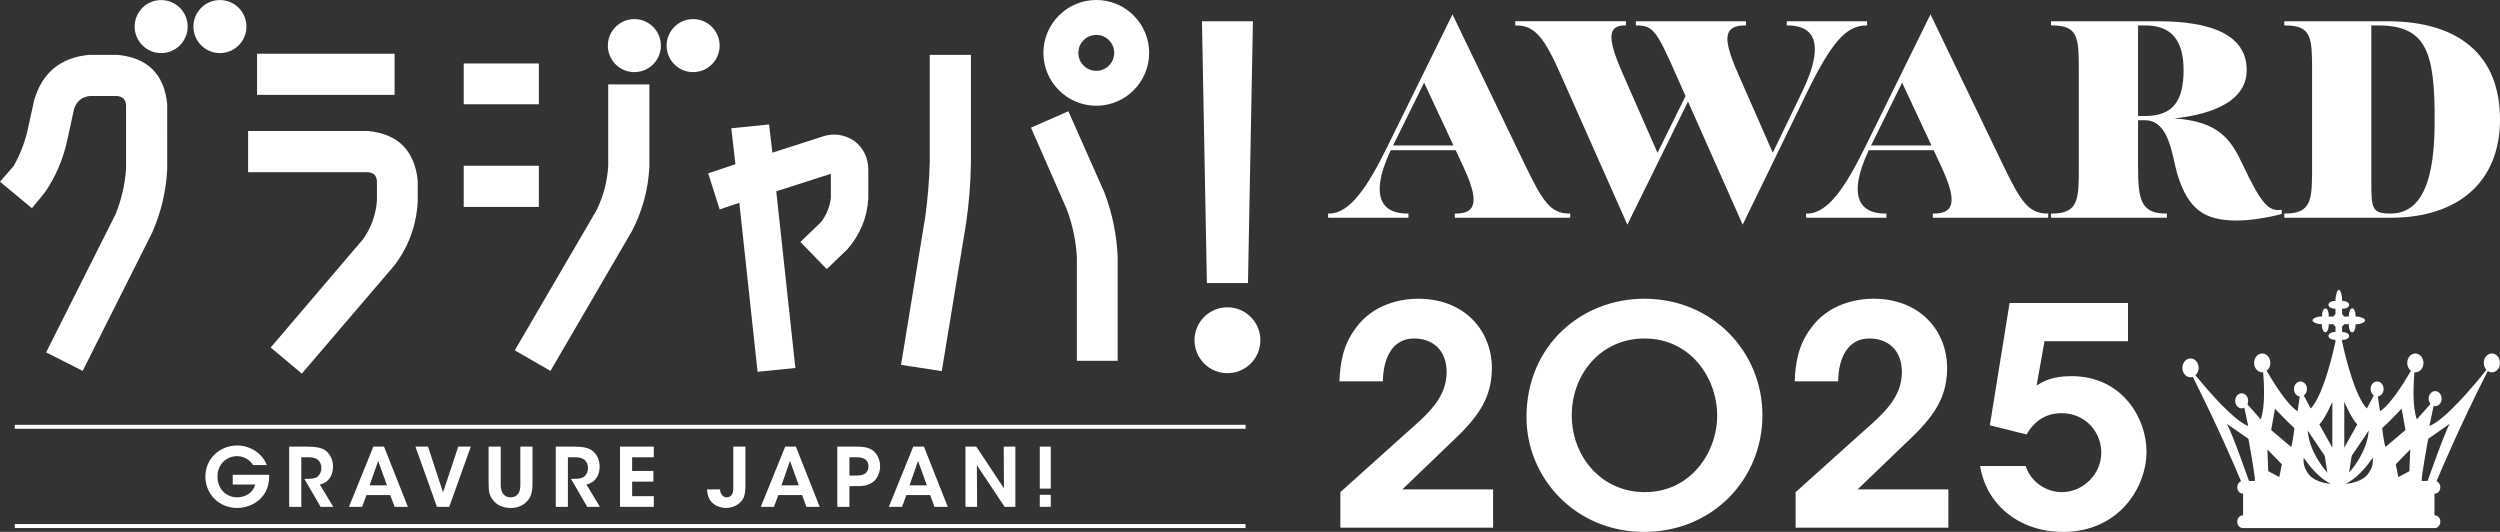 <?xml version="1.0" encoding="UTF-8"?>
<svg id="_レイヤー_2" data-name="レイヤー 2" xmlns="http://www.w3.org/2000/svg" viewBox="0 0 629.695 133.974">
  <rect x="0" y="0" width="629.695" height="133.974" fill="#333333" stroke="none"/>
  <defs>
    <style>
      .cls-1 {
        fill: #fff;
        stroke-width: 0px;
      }
    </style>
  </defs>
  <g id="_レイヤー_2-2" data-name="レイヤー 2">
    <g>
      <g>
        <path class="cls-1" d="M383.923,41.121l-18.073-37.493-16.396,33.29c-4.999,10.127-9.41,16.871-14.686,16.871h-.25v1.06h20.24v-1.06h-.25c-2.96,0-5.011-.871-6.094-2.588-1.661-2.634-1.009-7.252,1.885-13.361h16.354l1.699,3.636c1.923,4.121,3.703,8.627,2.319,10.801-.648,1.018-1.951,1.513-3.982,1.513h-.25v1.06h29.06v-1.06h-.25c-4.804,0-6.812-3.284-11.325-12.668ZM358.699,20.823l7.391,15.816h-15.207l7.816-15.816Z"/>
        <path class="cls-1" d="M470.035,6.409h.25v-1.06h-20.239l-.001,1.06h.25c2.907,0,4.911.847,5.958,2.516,1.678,2.676.895,7.54-2.263,14.065l-7.467,15.476-8.668-19.737c-2.261-5.148-3.513-8.966-2.269-10.871.637-.975,1.922-1.449,3.93-1.449h.25v-1.06h-27.73v1.06h.25c4.138,0,5.016,1.43,9.991,12.661l2.277,5.126-7.066,14.301-8.682-19.769c-2.355-5.362-3.676-9.312-2.468-11.163.508-.778,1.47-1.157,2.939-1.157h.25v-1.06h-27.87v1.06h.25c4.843,0,7.176,3.317,11.322,12.661l16.666,37.518,15.273-31.01,13.777,31.013,16.195-33.312c6.168-12.613,9.926-16.87,14.895-16.87Z"/>
        <path class="cls-1" d="M504.322,41.121l-18.073-37.493-16.396,33.29c-4.999,10.127-9.41,16.871-14.686,16.871h-.25v1.06h20.24v-1.06h-.25c-2.96,0-5.011-.871-6.094-2.588-1.661-2.634-1.009-7.252,1.885-13.361h16.354l1.699,3.636c1.923,4.121,3.703,8.627,2.319,10.801-.648,1.018-1.951,1.513-3.982,1.513h-.25v1.06h29.06v-1.06h-.25c-4.804,0-6.812-3.284-11.325-12.668ZM479.099,20.823l7.392,15.816h-15.207l7.816-15.816Z"/>
        <path class="cls-1" d="M564.824,41.332c-2.918-6.208-5.964-10.762-17.19-11.514,7.306-.752,18.264-3.353,18.264-12.18,0-12.29-17.269-12.29-23.77-12.29h-25.52v1.06h.25c6.75,0,6.75,3.21,6.75,11.79v23.8c0,8.095,0,11.79-6.75,11.79h-.25v1.06h29.2v-1.06h-.25c-6.365,0-7.03-3.592-7.03-11.79v-11.72h1.71c5.05,0,6.39,5.911,7.466,10.66.275,1.214.536,2.361.836,3.307,2.682,8.345,6.555,11.303,14.798,11.303,3.705,0,8.401-.839,11.197-1.62l.183-.051v-1.027l-.276.029c-2.988.31-4.794-1.316-9.618-11.548ZM538.528,6.409h1.85c6.473,0,9.62,3.673,9.62,11.229,0,8.117-2.919,11.58-9.76,11.58h-1.71V6.409Z"/>
        <path class="cls-1" d="M601.306,5.348h-25.94v1.06h.25c6.75,0,6.75,3.21,6.75,11.79v23.8c0,8.095,0,11.79-6.75,11.79h-.25v1.06h26.78c17.251,0,27.55-9.252,27.55-24.75,0-15.96-10.082-24.75-28.39-24.75ZM597.286,6.409h1.78c12.201,0,14.17,6.983,14.17,23.689,0,10.17-1.149,23.69-11.09,23.69-4.711,0-4.86-1.247-4.86-7.87V6.409Z"/>
      </g>
      <g>
        <path class="cls-1" d="M11.615,88.757l17.47-34.748c1.517-3.707,2.421-7.633,2.667-11.626l-.001-16.047c-.154-1.293-.86-1.997-2.217-2.153l-6.988.004c-1.909.22-3.198,1.264-3.876,3.187l-1.768,8.115c-1.017,4.632-2.881,8.971-5.542,12.897l-3.312,4.064L0,45.777l3.451-3.976c1.521-2.688,2.662-5.564,3.394-8.55l1.784-8.075c2.016-6.901,6.677-10.71,13.866-11.359l7.105-.002c7.607.72,11.8,4.913,12.517,12.465l.002,16.138c-.252,5.649-1.534,11.098-3.812,16.222l-17.481,34.773-9.212-4.657Z"/>
        <path class="cls-1" d="M68.179,87.534l23.23-27.246c2.03-2.811,3.228-6.067,3.532-9.643l-.002-5.124c-.152-1.343-.88-2.047-2.288-2.152l-30.158.002v-10.369h30.201c7.544.721,11.738,4.912,12.518,12.46l.003,5.232c-.321,6.08-2.322,11.537-5.951,16.246l-23.245,27.167-7.84-6.573ZM64.75,23.903v-10.371h34.634v10.371h-34.634Z"/>
        <path class="cls-1" d="M129.66,88.241l20.606-35.298c1.695-3.458,2.688-7.214,2.932-11.127l-.002-20.56h10.371v20.595c-.255,5.729-1.733,11.221-4.391,16.349l-20.523,35.223-8.993-5.183ZM116.801,52.117v-10.371h18.929v10.371h-18.929ZM116.801,26.254v-10.276h18.929v10.276h-18.929Z"/>
        <path class="cls-1" d="M186.219,51.09l-4.955,1.653-2.888-9.093,6.866-2.29-1.048-9.051,9.518-.963.831,7.111,12.781-4.111c.934-.296,1.869-.447,2.782-.447,1.755,0,3.485.553,5.141,1.642,2.308,1.831,3.458,4.261,3.458,7.252v7.149c-.259,4.783-2.015,9.076-5.22,12.79l-5.246,5.046-6.633-6.848,5.12-4.915c1.378-1.733,2.255-3.819,2.553-6.146l-.004-6.096-13.752,4.411,4.808,44.499-9.518.964-4.594-42.557Z"/>
        <path class="cls-1" d="M226.952,91.897l6.111-37.346c.618-4.521.996-9.12,1.123-13.655l-.001-27.081h10.369v27.097c-.063,5.089-.476,10.272-1.228,15.414l-6.114,37.158-10.26-1.587ZM271.24,90.874v-26.167c-.246-4.151-1.119-8.239-2.595-12.115l-8.968-20.441,9.425-4.129,9.073,20.463c1.967,5.137,3.087,10.577,3.341,16.195l.001,26.193h-10.276Z"/>
        <polygon class="cls-1" points="303.989 71.297 302.746 5.348 315.581 5.348 314.338 71.297 303.989 71.297"/>
        <path class="cls-1" d="M276.129,26.635c-7.343,0-13.317-5.974-13.317-13.318s5.974-13.318,13.317-13.318,13.318,5.974,13.318,13.318-5.974,13.318-13.318,13.318ZM276.129,8.798c-2.492,0-4.519,2.027-4.519,4.52s2.027,4.52,4.519,4.52,4.52-2.027,4.52-4.52-2.027-4.52-4.52-4.52Z"/>
        <circle class="cls-1" cx="309.164" cy="85.698" r="8.297"/>
        <circle class="cls-1" cx="40.592" cy="6.692" r="6.678"/>
        <circle class="cls-1" cx="55.395" cy="6.692" r="6.678"/>
        <circle class="cls-1" cx="159.781" cy="11.488" r="6.678"/>
        <circle class="cls-1" cx="174.584" cy="11.488" r="6.678"/>
      </g>
      <g>
        <path class="cls-1" d="M63.744,117.145c-.307-.472-.676-.902-1.127-1.25-.779-.615-1.743-1.004-2.911-1.004-2.439,0-4.92,1.845-4.92,5.146,0,3.423,2.501,5.228,4.92,5.228,1.21,0,2.235-.349,3.014-.923.799-.574,1.333-1.394,1.558-2.296h-5.658v-2.46h9.184c.041,1.005-.102,2.542-.676,3.813-1.415,3.157-4.674,4.551-7.401,4.551-4.53,0-7.995-3.506-7.995-7.913,0-4.53,3.608-7.831,8.036-7.831,3.424,0,6.437,2.173,7.421,4.94h-3.444Z"/>
        <path class="cls-1" d="M72.833,112.492h4.592c2.358,0,3.711.369,4.531.963,1.25.902,1.927,2.439,1.927,4.121,0,1.107-.308,2.091-.82,2.829-.656.963-1.517,1.394-2.501,1.64l3.382,5.617h-3.198l-4.08-7.052h.595c1.004,0,2.091-.061,2.726-.554.595-.492.964-1.292.964-2.214,0-.923-.451-1.763-1.127-2.194-.554-.348-1.292-.471-2.153-.471h-1.783v12.484h-3.055v-15.17Z"/>
        <path class="cls-1" d="M91.214,127.662h-3.321l6.15-15.17h2.686l6.007,15.17h-3.342l-1.107-2.973h-5.986l-1.087,2.973ZM95.252,116.1l-2.152,6.15h4.367l-2.214-6.15Z"/>
        <path class="cls-1" d="M104.644,112.492h3.157l3.792,11.521,3.834-11.521h3.157l-5.433,15.17h-3.095l-5.412-15.17Z"/>
        <path class="cls-1" d="M126.123,112.492v9.327c0,.759.021,1.538.43,2.296.369.656,1.045,1.148,2.05,1.148,1.025,0,1.701-.472,2.029-1.087.431-.738.431-1.537.431-2.357v-9.327h3.055v9.327c0,2.255-.431,3.608-1.599,4.674-.923.881-2.214,1.456-3.895,1.456-1.086,0-2.829-.287-3.957-1.456-1.394-1.333-1.599-2.644-1.599-4.674v-9.327h3.055Z"/>
        <path class="cls-1" d="M139.985,112.492h4.592c2.358,0,3.711.369,4.531.963,1.25.902,1.927,2.439,1.927,4.121,0,1.107-.308,2.091-.82,2.829-.656.963-1.517,1.394-2.501,1.64l3.382,5.617h-3.198l-4.08-7.052h.595c1.004,0,2.091-.061,2.726-.554.595-.492.964-1.292.964-2.214,0-.923-.451-1.763-1.127-2.194-.554-.348-1.292-.471-2.153-.471h-1.783v12.484h-3.055v-15.17Z"/>
        <path class="cls-1" d="M156.166,112.492h8.508v2.686h-5.453v3.444h5.351v2.686h-5.351v3.669h5.453v2.686h-8.508v-15.17Z"/>
        <path class="cls-1" d="M187.756,122.065c0,1.62-.144,2.583-.472,3.342-.308.635-.902,1.291-1.518,1.681-.881.595-1.927.861-2.891.861-.655,0-4.038-.226-4.674-3.67-.061-.307-.082-.656-.102-1.004h3.26c0,.143.021.266.041.41.226.984.841,1.579,1.619,1.579.841-.021,1.292-.472,1.477-.984.185-.471.205-1.004.205-1.476v-10.312h3.055v9.573Z"/>
        <path class="cls-1" d="M194.945,127.662h-3.321l6.15-15.17h2.686l6.007,15.17h-3.342l-1.107-2.973h-5.985l-1.087,2.973ZM198.983,116.1l-2.152,6.15h4.367l-2.215-6.15Z"/>
        <path class="cls-1" d="M215.486,112.492c2.562,0,3.588.369,4.469,1.045,1.107.902,1.723,2.378,1.723,3.874s-.636,3.055-1.6,3.833c-1.024.84-2.05,1.21-4.264,1.21h-1.865v5.207h-3.055v-15.17h4.592ZM213.949,119.769h1.804c.697,0,1.373-.061,1.988-.39.554-.287,1.005-.963,1.005-1.927,0-.964-.451-1.599-1.046-1.886-.615-.328-1.312-.389-2.07-.389h-1.681v4.592Z"/>
        <path class="cls-1" d="M227.202,127.662h-3.321l6.15-15.17h2.686l6.007,15.17h-3.342l-1.107-2.973h-5.985l-1.087,2.973ZM231.24,116.1l-2.152,6.15h4.367l-2.215-6.15Z"/>
        <path class="cls-1" d="M252.876,123.009l-.061-10.517h2.932v15.17h-2.706l-6.99-10.496.061,10.496h-2.932v-15.17h2.727l6.97,10.517Z"/>
        <path class="cls-1" d="M264.663,123.07h-2.767v-10.578h2.767v10.578ZM264.663,127.662h-2.767v-3.034h2.767v3.034Z"/>
      </g>
      <rect class="cls-1" x="3.73" y="132" width="310" height="1"/>
      <rect class="cls-1" x="3.73" y="107" width="310" height="1"/>
      <path class="cls-1" d="M627.65,89.034c-1.129,0-2.045,1.063-2.045,2.375,0,.697.265,1.317.675,1.749-3.014,3.789-10.282,12.525-14.38,14.15l1.07-5.061c.125.035.254.059.388.059.904,0,1.636-.851,1.636-1.898s-.732-1.898-1.636-1.898c-.903,0-1.636.851-1.636,1.898,0,.516.18.983.469,1.325l-3.434,3.893c-1.143-2.972-.885-8.665-.62-11.871.078.01.153.028.233.028,1.13,0,2.045-1.063,2.045-2.373,0-1.312-.915-2.375-2.045-2.375-1.129,0-2.045,1.063-2.045,2.375,0,.833.373,1.564.933,1.987-1.741,3.009-5.18,8.547-7.795,10.191-.182-1.186-.394-2.602-.541-3.726.818-.106,1.455-.902,1.455-1.879,0-1.048-.732-1.898-1.636-1.898s-1.636.851-1.636,1.898c0,.695.325,1.296.805,1.627-.51.983-1.173,2.237-1.767,3.281-2.87-3.139-5.087-11.67-6.22-16.85,0-.15.001-.301.001-.455.109.002.227.002.354.004.611.004,1.418-.398,1.421-.959l-.003-.014c0-.559-.804-.969-1.415-.969h-.352c.002-.128.003-.268.003-.415.001-.047-.001-.093-.003-.142,0-.331.001-.624.002-.853.202-.148.372-.347.499-.581h.748s.169.002.449.006c-.001.126-.002.262-.003.408-.005.709.343,1.646.825,1.65l.012-.004c.482,0,.836-.933.836-1.642v-.408c.109.002.229.002.358.004.611.006,2.06-.4,2.064-.959l-.003-.012c0-.561-1.446-.971-2.058-.971h-.351c.001-.14.003-.282.003-.415.005-.709-.343-1.644-.825-1.65l-.012.004c-.483,0-.837.933-.837,1.644v.406c-.12-.002-.241-.002-.357-.002-.071-.002-.144.004-.218.014-.127,0-.35,0-.631-.002-.127-.236-.298-.435-.502-.583.002-.53.003-1.018.003-1.396.106.002.222.002.348.004.611.006,1.418-.396,1.421-.957l-.003-.014c0-.559-.804-.969-1.415-.969h-.352c.002-.128.003-.268.003-.415.004-.711-.343-2.391-.826-2.397l-.011.004c-.482,0-.836,1.678-.836,2.389v.408c-.12-.002-.242-.002-.358-.004-.611-.004-1.417.4-1.421.959l.003.012c0,.561.804.971,1.415.971h.351c-.001.14-.002.282-.002.415-.001.083.003.167.012.254v.733c-.204.146-.377.345-.504.579-.456,0-.877,0-1.202-.002.001-.134.003-.27.003-.404.003-.709-.344-1.644-.826-1.65l-.011.004c-.483,0-.837.933-.837,1.644v.406c-.12-.002-.241-.002-.358-.002-.611-.006-2.06.396-2.065.957l.003.014c0,.559,1.447.971,2.058.971h.352c-.001.126-.003.266-.003.414-.004.709.343,1.646.826,1.65l.011-.004c.483,0,.836-.933.836-1.642v-.408c.11.002.229.002.358.004.071,0,.146-.004.22-.014h.629c.129.238.303.441.51.589v.871s-.003.195-.007.518c-.118,0-.237-.002-.351-.002-.611-.004-1.417.398-1.421.957l.003.016c0,.559.804.969,1.415.969h.351c-.001.14-.002.282-.002.415,0,.024.002.051.003.075-1.133,5.183-3.348,13.693-6.214,16.826-.594-1.044-1.257-2.298-1.767-3.281.48-.331.805-.931.805-1.627,0-1.048-.733-1.898-1.637-1.898-.903,0-1.636.851-1.636,1.898,0,.977.638,1.772,1.455,1.879-.148,1.125-.358,2.54-.541,3.726-2.615-1.644-6.054-7.182-7.795-10.191.56-.423.933-1.154.933-1.987,0-1.312-.915-2.375-2.045-2.375s-2.045,1.063-2.045,2.375c0,1.31.915,2.373,2.045,2.373.08,0,.157-.018.234-.028.264,3.206.521,8.899-.622,11.871l-3.346-3.795c.117-.262.19-.555.19-.871,0-1.048-.733-1.898-1.637-1.898-.903,0-1.635.851-1.635,1.898,0,1.05.732,1.899,1.635,1.899.241,0,.468-.065.673-.173l.977,4.622c-3.663-1.453-9.857-8.584-13.285-12.789.48-.431.795-1.103.795-1.863,0-1.312-.915-2.375-2.044-2.375s-2.046,1.063-2.046,2.375c0,1.31.916,2.373,2.046,2.373.199,0,.389-.045.572-.106,6.304,12.523,10.621,22.61,12.152,26.291-.552.207-.955.803-.955,1.512,0,.884.617,1.599,1.378,1.599h.098v5.479h-.098c-.761,0-1.378.715-1.378,1.597,0,.884.617,1.599,1.378,1.599h48.4c.759,0,1.376-.715,1.376-1.599,0-.882-.618-1.597-1.376-1.597h-.099v-5.479h.099c.759,0,1.376-.715,1.376-1.599,0-.709-.402-1.306-.954-1.512,1.592-3.825,6.188-14.563,12.9-27.77.305.209.657.339,1.039.339,1.13,0,2.045-1.063,2.045-2.373,0-1.312-.915-2.375-2.045-2.375ZM567.967,121.133h-1.5s-4.499-12.815-5.59-14.398l5.455,3.799s1.771,9.652,1.635,10.599ZM574.107,120.166l-2.784-1.491-.214-5.467,3.64,3.726-.642,3.232ZM577.103,112.59l-5.046-4.271s.546-3.007.955-5.38c0,0,3.136,3.322,4.909,4.906,0,0-.409,3.482-.818,4.746ZM585.56,114.823l.642,4.224c-4.925-5.715-4.925-10.56-4.925-10.56l4.283,6.335ZM581.489,119.443c-1.729-2.237-1.208-4.145-1.208-4.145,0,0,2.959,4.726,6.804,6.562,0,0-3.867-.179-5.596-2.416ZM587.465,112.749c-.682-1.266-3.272-5.855-3.272-5.855,1.364-1.266,3.272-5.695,3.272-5.695v11.55ZM596.615,108.488s0,4.845-4.925,10.56l.642-4.224,4.283-6.335ZM590.472,101.199s1.909,4.429,3.272,5.695c0,0-2.59,4.589-3.272,5.855v-11.55ZM596.403,119.443c-1.729,2.237-5.595,2.416-5.595,2.416,3.845-1.835,6.804-6.562,6.804-6.562,0,0,.521,1.908-1.208,4.145ZM600.016,107.844c1.773-1.583,4.908-4.906,4.908-4.906.409,2.373.955,5.38.955,5.38l-5.045,4.271c-.409-1.264-.818-4.746-.818-4.746ZM606.87,118.675l-2.784,1.491-.642-3.232,3.641-3.726-.215,5.467ZM611.469,121.133h-1.499c-.138-.947,1.636-10.599,1.636-10.599l5.455-3.799c-1.091,1.583-5.592,14.398-5.592,14.398Z"/>
      <g>
        <path class="cls-1" d="M337.61,123.956c5.506-4.971,11.013-9.865,16.519-14.836,5.659-4.972,10.172-8.871,10.248-15.372,0-5.583-3.518-8.489-8.183-8.489-5.507,0-7.801,4.972-7.878,10.783h-10.935c.152-4.358.841-9.024,3.977-13.23,4.436-6.348,11.777-7.571,15.831-7.571,11.854,0,18.584,8.184,18.584,17.514-.077,6.577-2.447,11.242-9.102,17.59-4.436,4.282-8.947,8.565-13.46,12.925h22.867v9.636h-38.468v-8.948Z"/>
        <path class="cls-1" d="M384.493,105.066c0-18.125,13.918-29.826,29.673-29.826,17.131,0,29.749,13.308,29.749,29.367s-12.542,29.367-29.825,29.367c-17.36,0-29.597-13.69-29.597-28.831v-.077ZM395.888,104.607c0,10.325,7.418,19.349,18.431,19.349,11.472,0,18.202-9.941,18.202-19.271,0-9.483-6.731-19.426-18.278-19.426-11.318,0-18.355,9.33-18.355,19.273v.076Z"/>
        <path class="cls-1" d="M452.28,123.956c5.506-4.971,11.013-9.865,16.519-14.836,5.659-4.972,10.172-8.871,10.248-15.372,0-5.583-3.518-8.489-8.183-8.489-5.507,0-7.801,4.972-7.878,10.783h-10.935c.152-4.358.841-9.024,3.977-13.23,4.436-6.348,11.777-7.571,15.831-7.571,11.854,0,18.584,8.184,18.584,17.514-.077,6.577-2.447,11.242-9.102,17.59-4.436,4.282-8.947,8.565-13.46,12.925h22.867v9.636h-38.468v-8.948Z"/>
        <path class="cls-1" d="M535.995,76.311v9.636h-21.031l-1.988,11.166c1.683-1.071,3.9-2.371,8.795-2.371,12.771,0,18.89,10.631,18.89,18.967,0,9.253-7.112,20.266-21.031,20.266-10.937,0-19.349-6.806-20.878-16.595h11.472c1.224,3.899,5.047,6.576,9.101,6.576,5.354,0,9.941-4.512,9.941-9.941,0-5.2-3.977-9.942-10.018-9.942-2.677,0-6.271.918-8.795,5.354l-9.254-2.294,4.971-30.82h29.826Z"/>
      </g>
    </g>
  </g>
</svg>